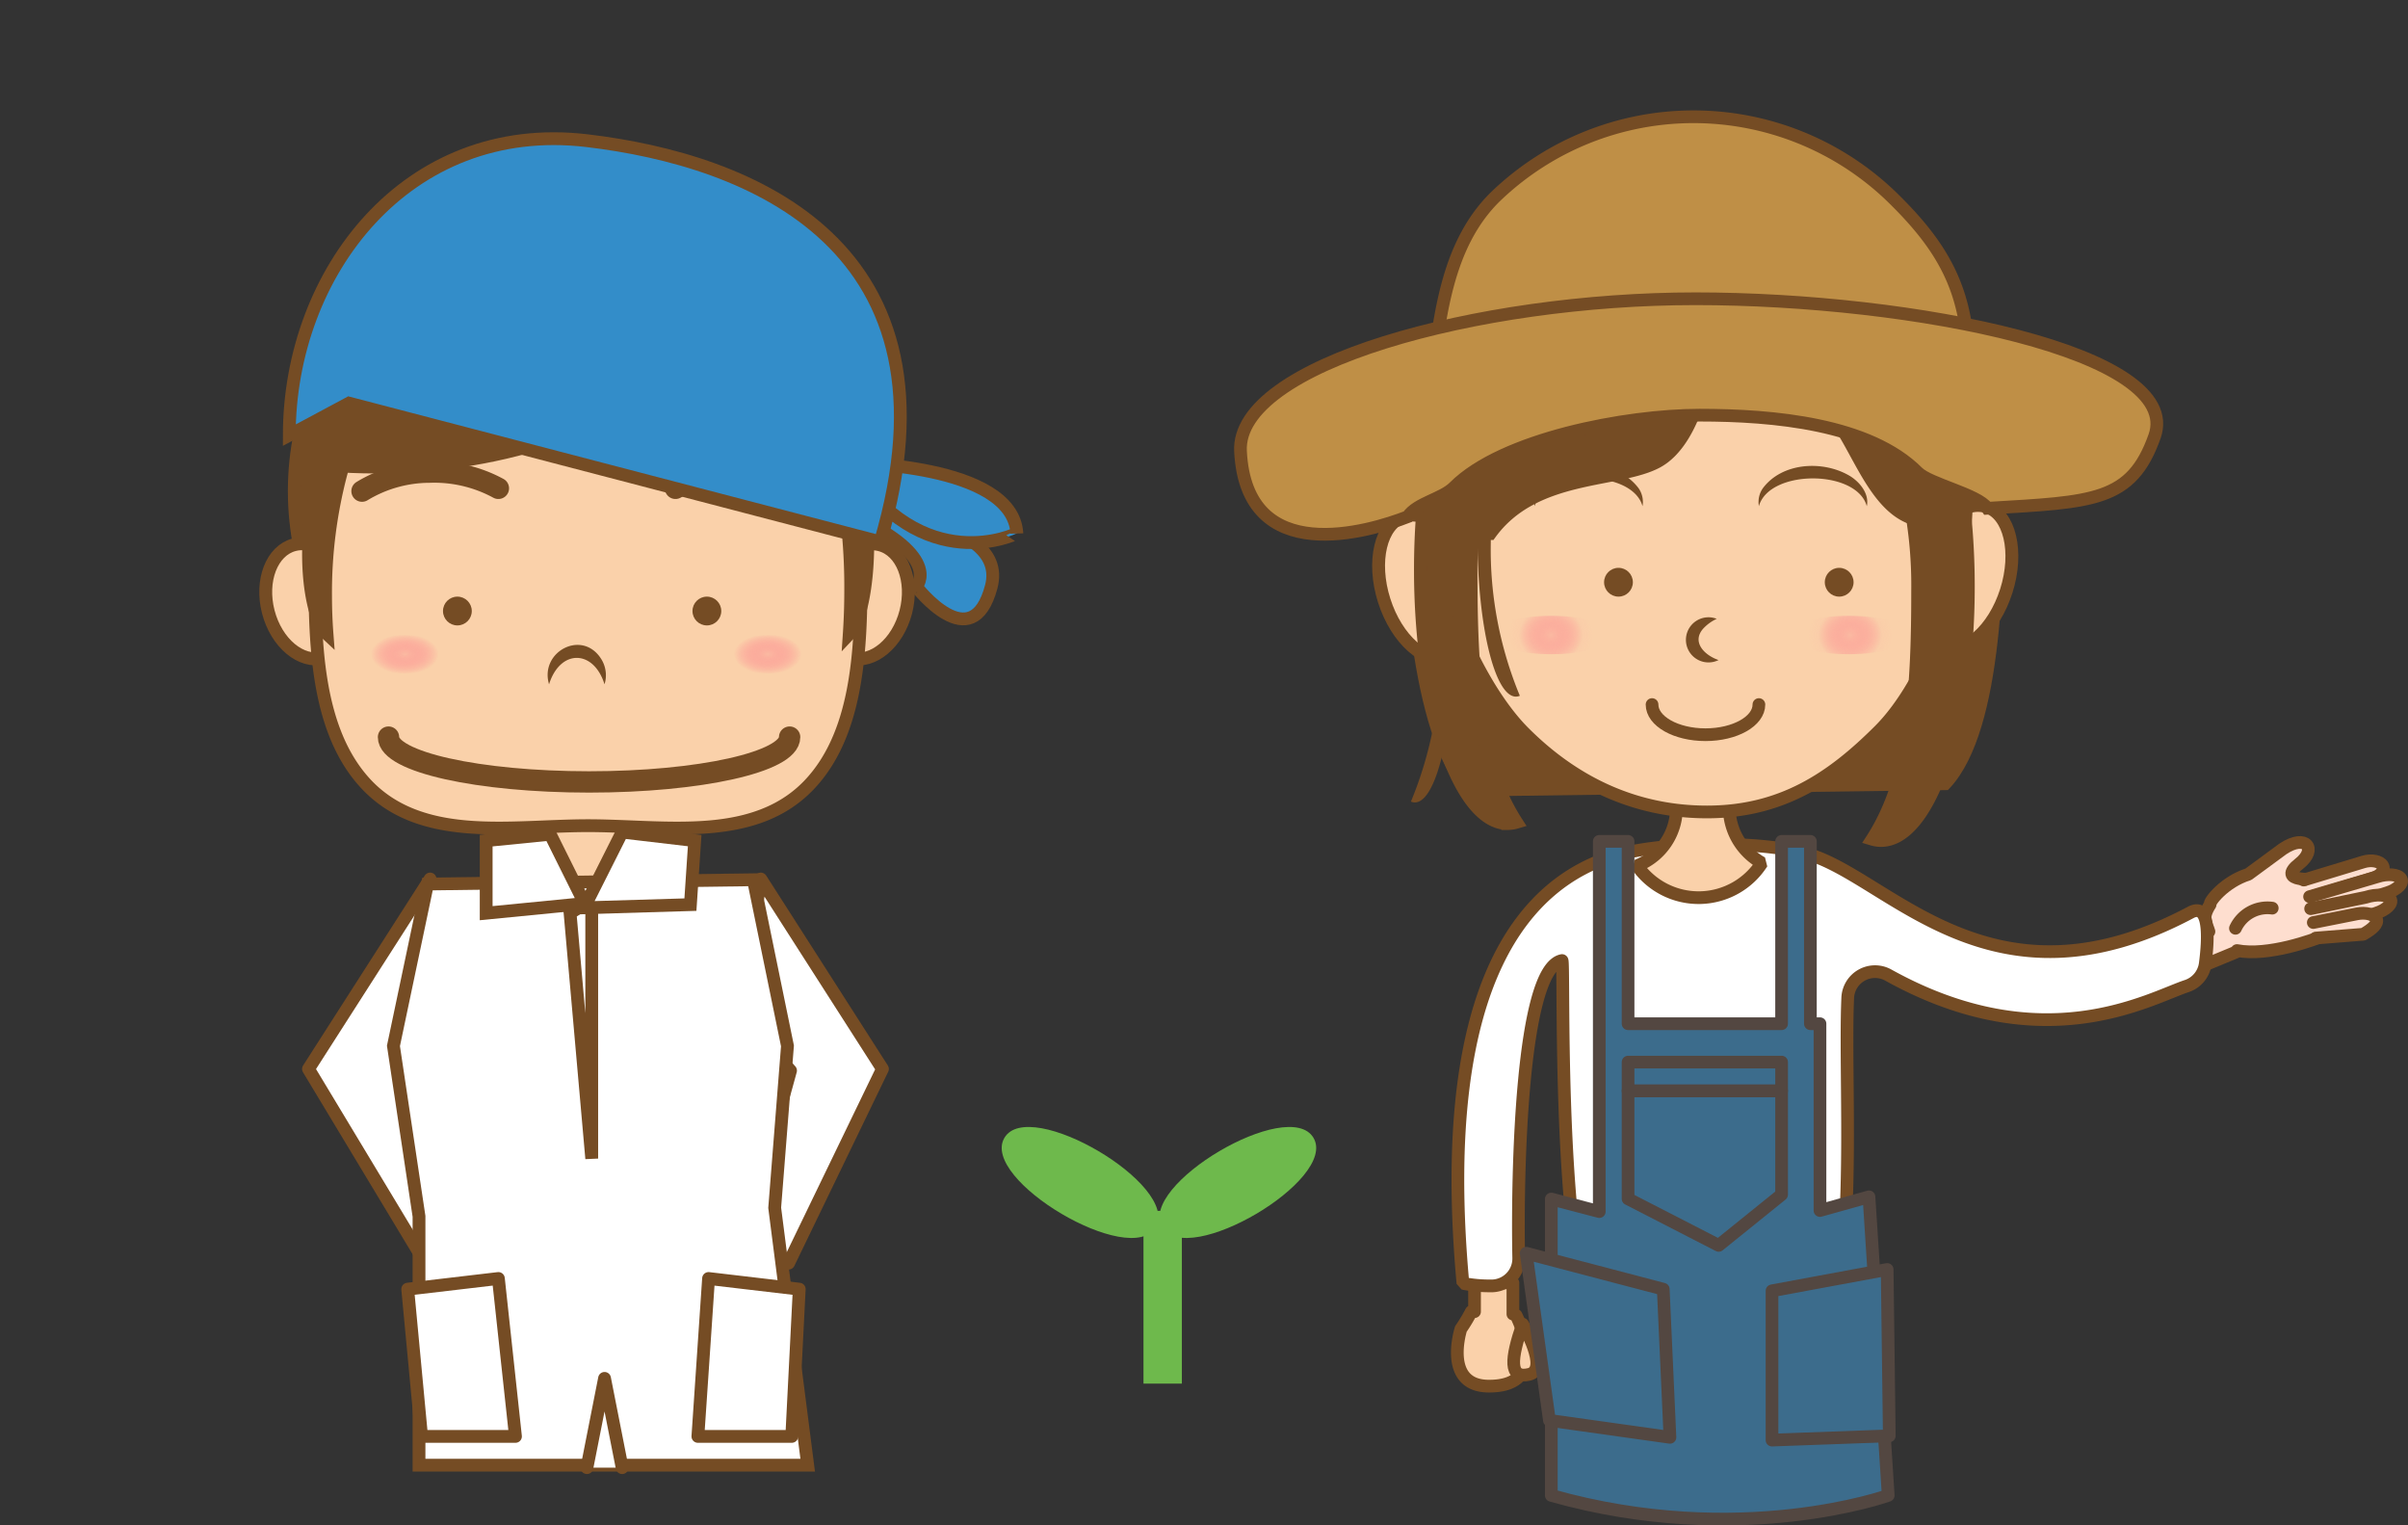 <svg xmlns="http://www.w3.org/2000/svg" xmlns:xlink="http://www.w3.org/1999/xlink" viewBox="0 0 250.944 158.945"><rect x="0" y="0" width="250.944" height="158.945" fill="#333333" stroke="none"/><defs><style>.a,.o,.w{fill:none;}.b{fill:#6eb94c;}.c{fill:#fedecf;}.ab,.ac,.ad,.ae,.af,.ag,.c,.d,.e,.f,.g,.h,.i,.j,.o,.q,.s,.t,.u,.v,.w,.z{stroke:#754c24;}.af,.ag,.c,.d,.e,.f,.o,.r,.w,.z{stroke-linecap:round;}.af,.c,.d,.r{stroke-linejoin:round;}.c,.d,.e,.f,.g,.j,.o,.q,.r{stroke-width:1.323px;}.d,.f,.h,.i,.j,.l,.s,.u,.v,.z{fill:#fad1aa;}.af,.ag,.e{fill:#fff;}.e,.f{stroke-linejoin:bevel;}.ab,.ac,.ad,.g,.k,.t{fill:#754c24;}.ab,.ac,.ad,.ae,.ag,.g,.h,.i,.j,.o,.q,.s,.t,.u,.v,.w,.z{stroke-miterlimit:10;}.h{stroke-width:1.341px;}.i{stroke-width:1.341px;}.m{fill:url(#a);}.n{fill:url(#b);}.p{clip-path:url(#c);}.q{fill:#bf8f46;}.r{fill:#3c6c8c;stroke:#534741;}.ad,.ae,.af,.ag,.s{stroke-width:1.334px;}.t{stroke-width:1.332px;}.u{stroke-width:1.343px;}.v{stroke-width:1.343px;}.w,.z{stroke-width:2.224px;}.x{fill:url(#d);}.y{fill:url(#e);}.aa{clip-path:url(#f);}.ab{stroke-width:1.331px;}.ac{stroke-width:1.346px;}.ae{fill:#338dc9;}</style><radialGradient id="a" cx="164.937" cy="66.607" r="3.97" gradientTransform="translate(-40.916 -4.908) scale(1.228 1.067)" gradientUnits="userSpaceOnUse"><stop offset="0" stop-color="#ff5d7f" stop-opacity="0.2"/><stop offset="0.679" stop-color="#facda9" stop-opacity="0.899"/><stop offset="0.903" stop-color="#fad1aa"/></radialGradient><radialGradient id="b" cx="612.563" cy="66.607" r="3.97" gradientTransform="matrix(-1.228, 0, 0, 1.067, 945.035, -4.908)" xlink:href="#a"/><clipPath id="c" transform="translate(26.994 11.504)"><path class="a" d="M177.916,49.724c0,7.703-3.993,18.657-9.041,23.704s-10.269,8.49-17.971,8.49-14.026-3.221-19.074-8.269-9.702-16.222-9.702-23.925a27.894,27.894,0,0,1,55.788,0Z"/></clipPath><radialGradient id="d" cx="98.939" cy="56.962" r="2.954" gradientTransform="translate(-88.706 23.334) scale(1.323 0.787)" gradientUnits="userSpaceOnUse"><stop offset="0" stop-color="#ff5d7f" stop-opacity="0.2"/><stop offset="0.903" stop-color="#fad1aa"/></radialGradient><radialGradient id="e" cx="646.1" cy="56.962" r="2.954" gradientTransform="matrix(-1.323, 0, 0, 0.787, 934.801, 23.334)" xlink:href="#d"/><clipPath id="f" transform="translate(26.994 11.504)"><path class="a" d="M63.411,46.066c0,8.043.294,18.61-5.701,24.776s-15.383,4.352-23.427,4.352-17.431,1.815-23.427-4.352S5.155,54.11,5.155,46.066a29.128,29.128,0,0,1,58.256,0Z"/></clipPath></defs><path class="b" d="M94.125,116.356c-2.569-4.353,13.196-13.655,15.764-9.302S96.694,120.709,94.125,116.356Z" transform="translate(26.994 11.504)"/><path class="b" d="M93.442,116.356c2.569-4.353-13.196-13.655-15.764-9.302S90.873,120.709,93.442,116.356Z" transform="translate(26.994 11.504)"/><rect class="b" x="119.166" y="126.166" width="4" height="18"/><path class="c" d="M210.906,76.952c2.448-1.639,3.618.032,1.722,1.525-2.463,1.938,1.435,1.766,3.175,1.433-.003.127-.526,6.164-.531,6.022-1.108.497-5.94,2.234-9.143,1.606l-.007.118-3.153,1.305-.588-2.349.611-1.211.214.154c-.21-.803-.873-1.268.124-2.81-.15-.253,1.479-2.36,3.984-3.152Z" transform="translate(26.994 11.504)"/><path class="c" d="M214.026,81.895l6.226-1.887c.845-.256,1.318-.845,1.056-1.315h0c-.262-.47-1.159-.643-2.004-.387l-6.226,1.887" transform="translate(26.994 11.504)"/><path class="c" d="M215.162,83.619l6.631-2.105c1.071-.34,1.711-.99,1.429-1.453h0c-.281-.463-1.377-.563-2.448-.223l-7.08,2.085" transform="translate(26.994 11.504)"/><path class="c" d="M215.671,85.231l4.923-1.575c1.123-.359,1.802-1.024,1.516-1.486h0c-.286-.461-1.428-.544-2.551-.184l-5.757,1.19" transform="translate(26.994 11.504)"/><path class="c" d="M214.349,86.235l4.932-.393c.964-.546,1.573-1.098,1.382-1.586h0c-.191-.489-1.11-.73-2.053-.538l-4.529.9" transform="translate(26.994 11.504)"/><path class="c" d="M209.802,83.121a3.678,3.678,0,0,0-3.832,2.097" transform="translate(26.994 11.504)"/><path class="d" d="M131.001,125.548a2.18,2.18,0,0,0-.33-.133v-3.253h-4v3h-.336a16.666,16.666,0,0,1-1.085,1.806s-1.885,5.885,2.827,5.956C134.901,133.027,131.001,125.548,131.001,125.548Z" transform="translate(26.994 11.504)"/><path class="d" d="M131.686,126.466s2.804,4.724.676,5.234S130.437,130.08,131.686,126.466Z" transform="translate(26.994 11.504)"/><path class="e" d="M201.29,83.572c-20.728,11.025-31.289-3.49-39.75-6.044-5.077-1.532-15.582-1.339-20.462.186-8.457,2.642-18.569,12.167-15.617,44.5a14.172,14.172,0,0,0,2.822.265,2.852,2.852,0,0,0,2.992-2.908c-.177-8.722.246-30.152,4.513-30.991.278-.055-.542,27.582,3.099,38.212,1.776,5.184,18.188,4.202,21.83,3.087,6.508-1.991,4.379-27.22,4.846-37.431a2.85,2.85,0,0,1,4.232-2.351c16.112,8.947,27.207,2.436,31.084,1.148a2.855,2.855,0,0,0,1.943-2.336C203.172,86.2,203.322,82.491,201.29,83.572Z" transform="translate(26.994 11.504)"/><path class="f" d="M153.219,72.436a7.055,7.055,0,0,1,1.538-4.468,7.822,7.822,0,0,0-8.925-.379,6.971,6.971,0,0,1,1.874,4.847,6.437,6.437,0,0,1-4.092,6.259,7.825,7.825,0,0,0,13.004-.283A6.599,6.599,0,0,1,153.219,72.436Z" transform="translate(26.994 11.504)"/><path class="g" d="M181.224,38.188c0,8.948-.046,26.11-5.513,31.974l-49.614.661c-5.467-5.864-6.395-23.92-6.395-32.868" transform="translate(26.994 11.504)"/><ellipse class="h" cx="177.671" cy="48.661" rx="7.729" ry="4.635" transform="translate(104.497 214.766) rotate(-72.377)"/><ellipse class="i" cx="121.671" cy="49.661" rx="4.635" ry="7.729" transform="translate(17.669 50.672) rotate(-17.623)"/><path class="j" d="M177.916,40.904c0,7.703-3.993,18.657-9.041,23.704s-10.269,8.489-17.971,8.489-14.026-3.221-19.074-8.269-9.702-16.222-9.702-23.925a27.894,27.894,0,0,1,55.788,0Z" transform="translate(26.994 11.504)"/><path class="k" d="M132.933,41.235c-.287-1.315.78-2.583,1.868-3.207,2.768-1.588,6.96-1.344,8.966,1.34a2.505,2.505,0,0,1,.411,1.867c-1.07-3.85-10.176-3.86-11.246,0Z" transform="translate(26.994 11.504)"/><ellipse class="l" cx="165.166" cy="65.666" rx="9" ry="3.5"/><ellipse class="m" cx="161.666" cy="66.166" rx="6.5" ry="2"/><path class="k" d="M128.966,33.907c3.019-7.077,12.615-10.338,17.383-3.076-.818-.312-1.498-.801-2.301-1.081-5.548-2.617-10.701.752-15.082,4.157Z" transform="translate(26.994 11.504)"/><path class="k" d="M167.552,41.235c-1.066-3.855-10.172-3.855-11.246,0a2.505,2.505,0,0,1,.411-1.866c2.006-2.684,6.197-2.928,8.966-1.34,1.089.623,2.156,1.893,1.868,3.207Z" transform="translate(26.994 11.504)"/><ellipse class="l" cx="189.166" cy="65.666" rx="9" ry="3.5"/><ellipse class="n" cx="192.666" cy="66.166" rx="6.5" ry="2"/><path class="k" d="M171.519,33.907c-4.381-3.405-9.535-6.774-15.082-4.156-.803.28-1.483.768-2.301,1.08,4.77-7.265,14.367-3.997,17.383,3.076Z" transform="translate(26.994 11.504)"/><path class="k" d="M152.101,57.271a2.352,2.352,0,1,1-.192-4.296,4.479,4.479,0,0,0-1.421,1.036c-1.212,1.392.147,2.76,1.613,3.259Z" transform="translate(26.994 11.504)"/><path class="o" d="M156.306,61.907c0,1.735-2.493,3.142-5.568,3.142s-5.568-1.407-5.568-3.142" transform="translate(26.994 11.504)"/><g class="p"><path class="g" d="M151.235,23.043c0,3.379-1.462,11.347-5.513,13.561s-12.789,1.103-17.42,7.497c-6.18,0-11.225-10.19-15.275-12.405s-6.555-5.274-6.555-8.654,2.505-6.439,6.555-8.654a33.684,33.684,0,0,1,15.826-3.584,33.685,33.685,0,0,1,15.826,3.584C148.729,16.604,151.235,19.663,151.235,23.043Z" transform="translate(26.994 11.504)"/><path class="g" d="M195.997,25.468c0,3.38-2.505,6.439-6.555,8.654s-9.315,8.656-15.495,8.656S166.31,32.424,162.26,30.209s-11.025-1.361-11.025-4.741,2.505-6.439,6.555-8.654a36.73,36.73,0,0,1,31.652,0C193.492,19.03,195.997,22.089,195.997,25.468Z" transform="translate(26.994 11.504)"/></g><path class="g" d="M126.317,48.291a45.395,45.395,0,0,1,7.938-26.24,19.167,19.167,0,0,0-4.13-.661c-5.026,0-9.101,11.847-9.101,26.461s4.075,26.461,9.101,26.461a3.273,3.273,0,0,0,.933-.138C126.801,67.574,126.317,58.251,126.317,48.291Z" transform="translate(26.994 11.504)"/><path class="g" d="M172.844,50.055a45.395,45.395,0,0,0-7.938-26.24,19.168,19.168,0,0,1,4.13-.661c5.026,0,9.101,11.847,9.101,26.461s-4.075,26.461-9.101,26.461a3.27,3.27,0,0,1-.933-.138C172.36,69.338,172.844,60.015,172.844,50.055Z" transform="translate(26.994 11.504)"/><path class="k" d="M128.365,45.002c0-6.592,1.296-12.532,3.368-16.707a1.215,1.215,0,0,0-.75-.291c-2.212,0-4.005,7.404-4.005,16.538s1.793,16.538,4.005,16.538a1.052,1.052,0,0,0,.411-.086A39.745,39.745,0,0,1,128.365,45.002Z" transform="translate(26.994 11.504)"/><path class="k" d="M123.07,56.027c0-6.592-1.296-12.532-3.368-16.707a1.215,1.215,0,0,1,.75-.291c2.212,0,4.005,7.404,4.005,16.538s-1.793,16.538-4.005,16.538a1.052,1.052,0,0,1-.411-.086A39.745,39.745,0,0,0,123.07,56.027Z" transform="translate(26.994 11.504)"/><path class="q" d="M122.128,28.666c.869-6.689,1.496-14.602,6.767-19.72a29.744,29.744,0,0,1,41.191,0c5.271,5.118,8.05,9.705,8.05,17.515" transform="translate(26.994 11.504)"/><path class="q" d="M149.691,19.625c-22.712,0-47.85,6.836-47.409,15.877.6,12.29,13.451,8.379,17.42,6.836.993-1.462,3.605-1.841,4.851-3.087,5.048-5.048,17.876-7.497,25.579-7.497s17.664.906,22.712,5.954c1.246,1.246,6.284,2.286,7.277,3.749,11.025-.661,14.995-.661,17.42-7.497C200.638,25.23,172.404,19.625,149.691,19.625Z" transform="translate(26.994 11.504)"/><path class="r" d="M167.776,113.199l-5.105,1.427V95.162h-1v-19h-3v19h-16v-19h-3v38.576l-5-1.31V144.31c19.662,5.556,35.111,0,35.111,0Z" transform="translate(26.994 11.504)"/><polygon class="r" points="159.045 130.578 173.333 134.326 174.03 149.762 161.47 147.998 159.045 130.578"/><polygon class="r" points="184.666 134.495 196.666 132.273 196.888 149.607 184.666 150.051 184.666 134.495"/><rect class="r" x="169.666" y="110.666" width="16" height="3"/><polygon class="r" points="169.666 113.666 185.666 113.666 185.666 124.47 179.107 129.763 169.666 124.911 169.666 113.666"/><circle class="k" cx="168.666" cy="60.666" r="1.5"/><circle class="k" cx="191.666" cy="60.666" r="1.5"/><path class="s" d="M34.625,62.865c3.595.251,5.797,4.588,6.316,9.321-2.239,6.031-4.213,9.011-7.071,11.119-1.589-.774-3.739-4.465-6.078-11.119.46-4.877,2.711-9.333,6.502-9.333Q34.462,62.854,34.625,62.865Z" transform="translate(26.994 11.504)"/><ellipse class="t" cx="61.666" cy="51.166" rx="31" ry="30.5"/><ellipse class="u" cx="5.171" cy="51.161" rx="4.371" ry="6.093" transform="matrix(0.968, -0.251, 0.251, 0.968, 14.344, 14.431)"/><ellipse class="v" cx="63.171" cy="51.161" rx="6.093" ry="4.371" transform="translate(24.811 111.007) rotate(-75.493)"/><path class="l" d="M43.537,74.776c-1.557,0-3.153-.064-4.697-.126-1.509-.061-3.069-.123-4.557-.123s-3.048.062-4.557.123c-1.544.062-3.14.126-4.697.126-4.657,0-9.926-.522-13.695-4.399-5.541-5.7-5.526-15.421-5.513-23.232l.001-1.08a28.461,28.461,0,0,1,48.586-20.125,28.276,28.276,0,0,1,8.336,20.125l.001,1.08c.013,7.811.028,17.532-5.514,23.232C53.463,74.254,48.194,74.776,43.537,74.776Z" transform="translate(26.994 11.504)"/><path class="k" d="M34.283,18.273A27.794,27.794,0,0,1,62.077,46.066l.001,1.081c.012,7.69.027,17.26-5.325,22.765C53.158,73.611,48.054,74.11,43.537,74.11c-1.544,0-3.133-.064-4.67-.126-1.515-.061-3.082-.124-4.583-.124s-3.068.063-4.583.124c-1.537.062-3.127.126-4.67.126-4.518,0-9.621-.499-13.217-4.197C6.461,64.407,6.476,54.837,6.488,47.148l.001-1.081A27.794,27.794,0,0,1,34.283,18.273m0-1.334a29.128,29.128,0,0,0-29.128,29.128c0,8.043-.294,18.61,5.701,24.776,3.774,3.882,8.892,4.601,14.173,4.601,3.108,0,6.273-.249,9.253-.249s6.145.249,9.253.249c5.281,0,10.4-.719,14.173-4.601,5.995-6.167,5.701-16.733,5.701-24.776a29.128,29.128,0,0,0-29.128-29.128Z" transform="translate(26.994 11.504)"/><path class="w" d="M24.943,39.376a14.007,14.007,0,0,0-7.168-1.686,13.63,13.63,0,0,0-7.041,1.978" transform="translate(26.994 11.504)"/><ellipse class="l" cx="47.166" cy="69.166" rx="10" ry="4"/><ellipse class="x" cx="42.166" cy="68.166" rx="5" ry="2"/><path class="w" d="M43.401,39.376a14.007,14.007,0,0,1,7.168-1.686A13.631,13.631,0,0,1,57.61,39.668" transform="translate(26.994 11.504)"/><ellipse class="l" cx="75.166" cy="69.166" rx="10" ry="4"/><ellipse class="y" cx="80.166" cy="68.166" rx="5" ry="2"/><path class="l" d="M30.225,59.797a3.205,3.205,0,0,1,2.89-3.446,3.205,3.205,0,0,1,2.891,3.446" transform="translate(26.994 11.504)"/><path class="k" d="M30.225,59.797c-1.017-3.366,3.441-5.79,5.431-2.644a3.179,3.179,0,0,1,.35,2.644c-1.148-3.669-4.638-3.668-5.781,0Z" transform="translate(26.994 11.504)"/><path class="z" d="M55.295,65.3c0,2.579-9.358,4.669-20.901,4.669S13.493,67.879,13.493,65.3" transform="translate(26.994 11.504)"/><g class="aa"><ellipse class="ab" cx="39.166" cy="24.666" rx="38.5" ry="24"/><ellipse class="ac" cx="93.666" cy="31.666" rx="18" ry="17"/></g><path class="ad" d="M6.934,50.55A48.644,48.644,0,0,1,8.518,37.914a1.061,1.061,0,0,0-.694-.297c-1.474,0-2.668,3.869-2.668,8.641,0,3.941.815,7.263,1.929,8.302C6.987,53.255,6.934,51.916,6.934,50.55Z" transform="translate(26.994 11.504)"/><path class="ad" d="M61.66,50.024A61.86,61.86,0,0,0,60.076,35.73a1.004,1.004,0,0,1,.694-.336c1.474,0,2.668,4.376,2.668,9.775,0,4.458-.815,8.216-1.929,9.391C61.607,53.083,61.66,51.57,61.66,50.024Z" transform="translate(26.994 11.504)"/><path class="ae" d="M60.521,41.619s17.788.445,15.787,8.005-7.815,0-7.815,0S71.638,46.289,60.521,41.619Z" transform="translate(26.994 11.504)"/><path class="ae" d="M61.41,36.728s17.121,0,17.566,7.338C78.976,44.065,69.192,48.957,61.41,36.728Z" transform="translate(26.994 11.504)"/><path class="ae" d="M3.154,33.837C3.154,16.952,15.383.929,34.172,3.153c17.012,2.013,39.69,10.895,30.573,41.802L9.38,30.502Z" transform="translate(26.994 11.504)"/><polygon class="af" points="44.824 91.59 32.147 111.38 43.934 130.946 49.271 129.39 41.725 111.552 47.047 105.598 44.824 91.59"/><polygon class="af" points="79.286 91.59 91.962 111.38 82.179 131.614 77.285 130.057 82.384 111.552 77.062 105.598 79.286 91.59"/><polygon class="ag" points="84.172 152.666 80.733 125.847 82.064 108.978 78.513 91.666 44.553 92.11 41.002 108.978 43.666 126.735 43.666 152.666 84.172 152.666"/><polygon class="ag" points="59.409 95.148 61.666 120.718 61.666 93.698 59.409 95.148"/><polygon class="ag" points="57.336 86.921 50.666 87.588 50.666 95.148 60.927 94.143 57.336 86.921"/><polygon class="ag" points="64.835 86.699 72.395 87.588 71.95 94.258 60.866 94.588 64.835 86.699"/><polygon class="af" points="42.489 134.323 51.938 133.212 53.718 149.666 43.934 149.666 42.489 134.323"/><polygon class="af" points="83.29 134.323 73.841 133.212 72.729 149.666 82.512 149.666 83.29 134.323"/><polyline class="af" points="61.166 152.921 63.001 143.62 64.835 152.921"/><circle class="k" cx="47.666" cy="63.666" r="1.5"/><circle class="k" cx="73.666" cy="63.666" r="1.5"/></svg>